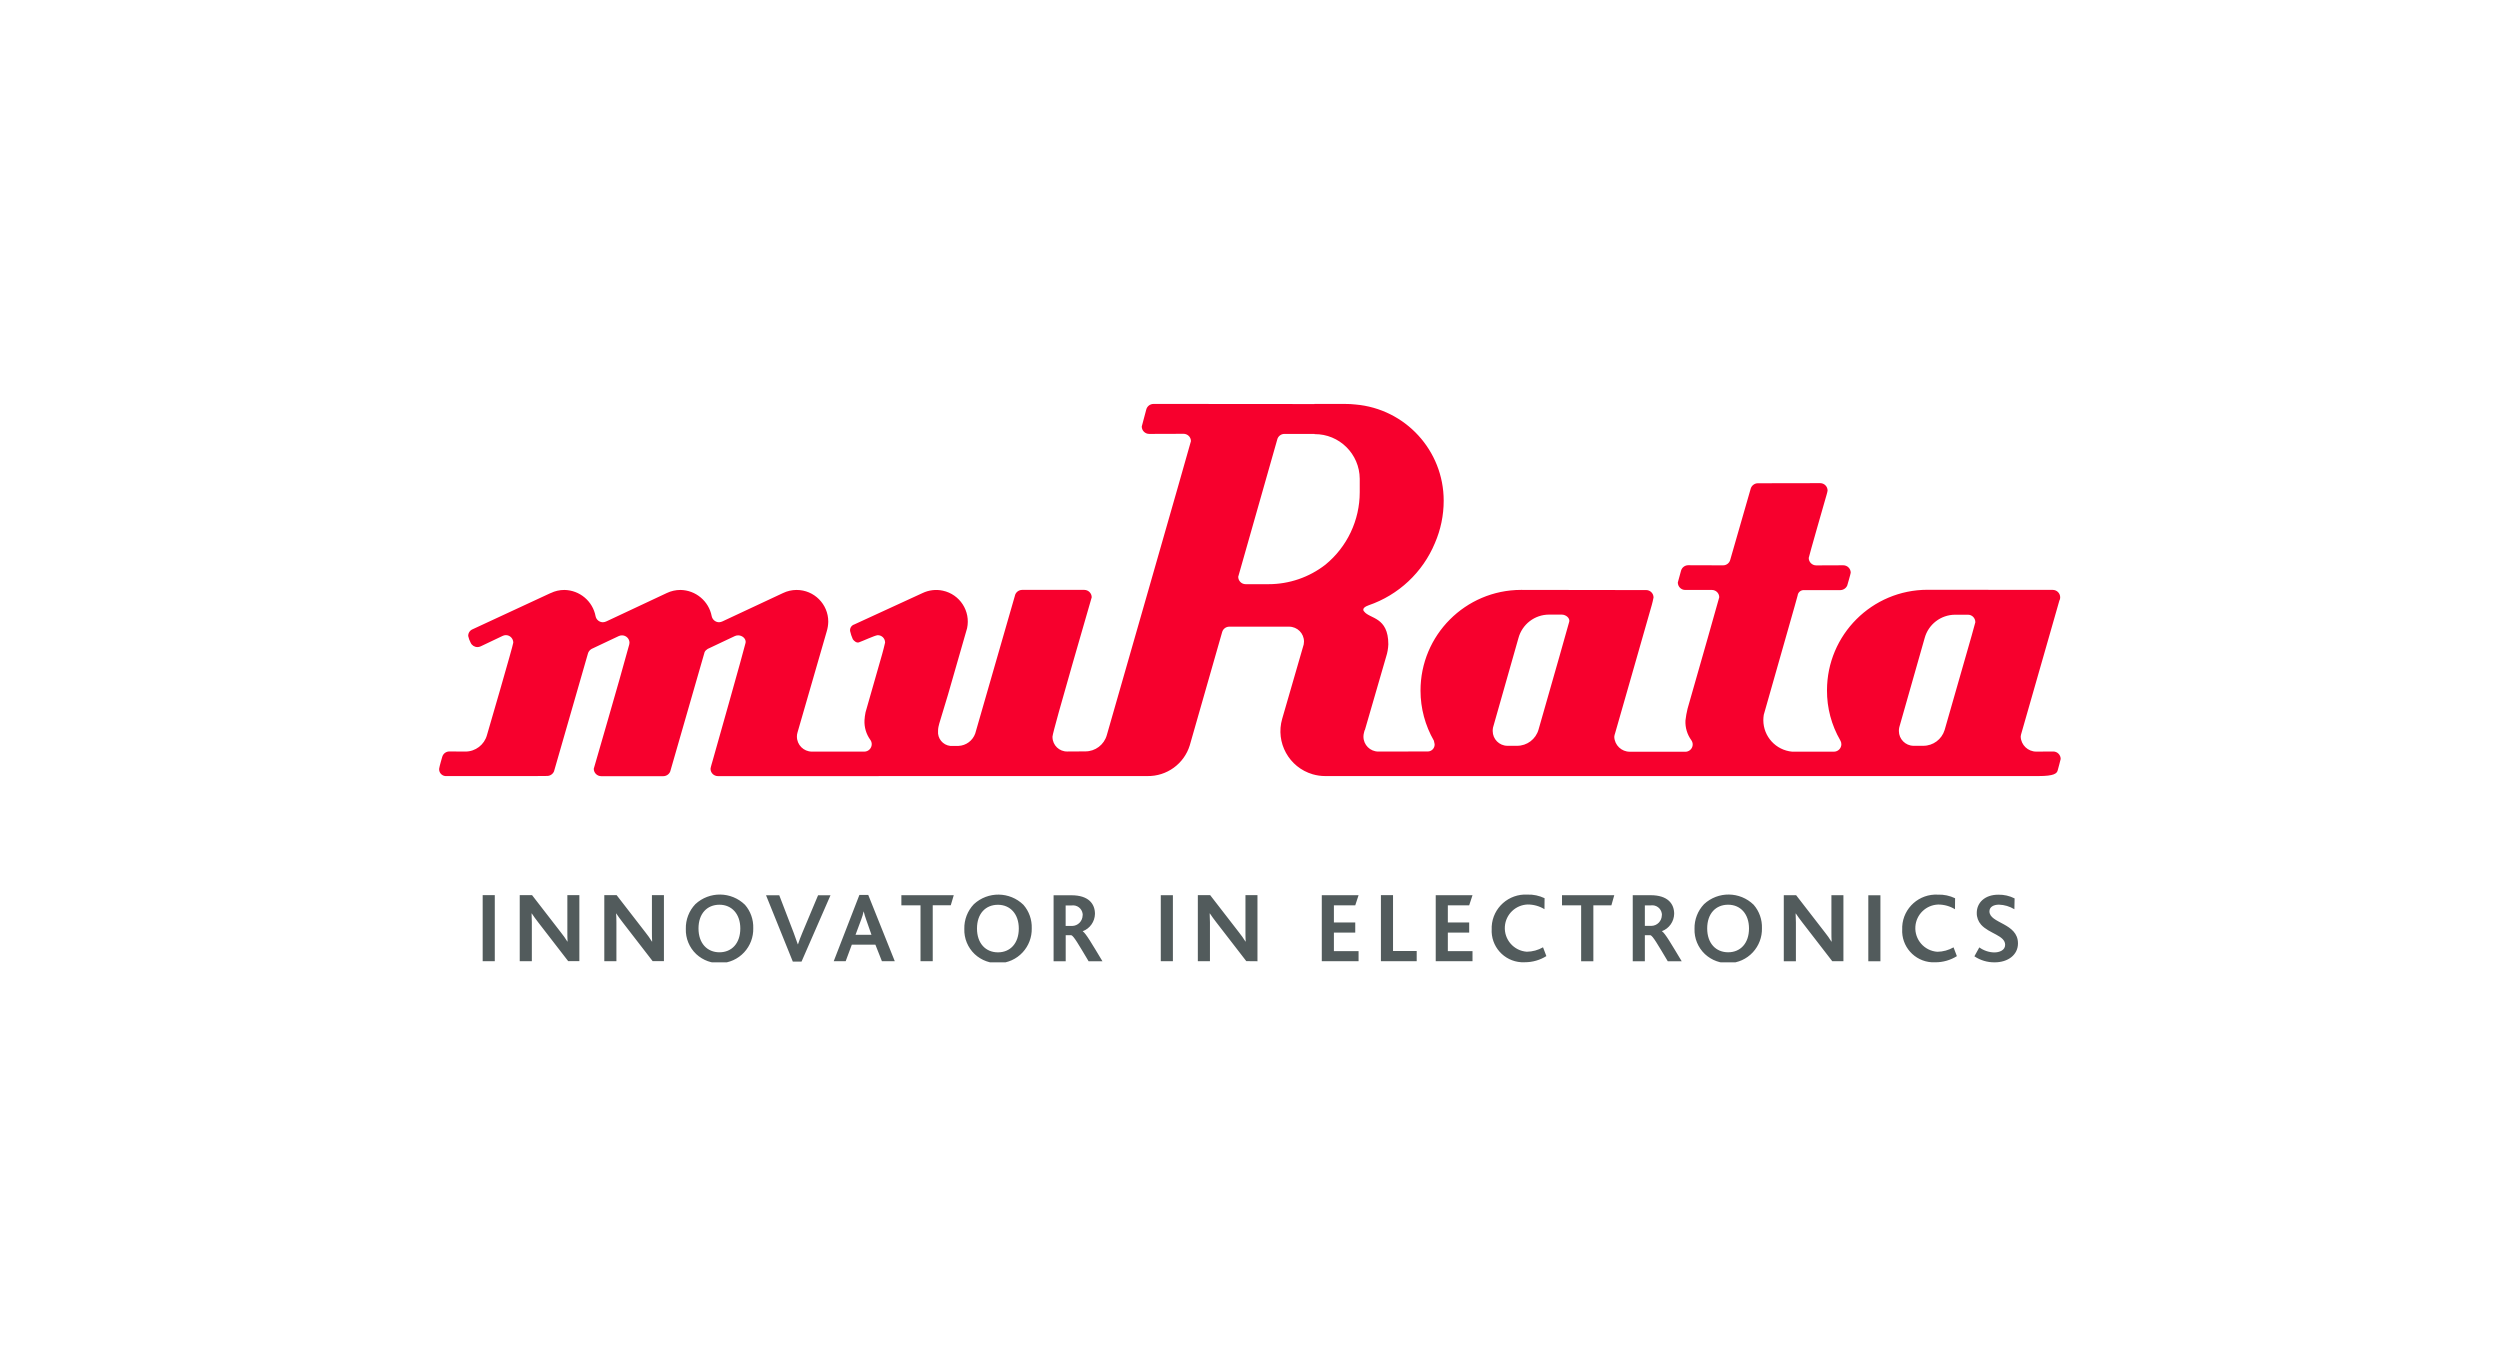 <svg height="247" viewBox="0 0 452 247" width="452" xmlns="http://www.w3.org/2000/svg" xmlns:xlink="http://www.w3.org/1999/xlink"><clipPath id="a"><path d="m79.41 73h293.18v100.99h-293.18z"/></clipPath><g clip-path="url(#a)"><path d="m357.15 112.47c0 .13-1.36 4.85-1.36 4.85l-4.2 14.66c-.52 1.7-2.08 2.86-3.86 2.86h-1.77c-1.46-.02-2.64-1.21-2.64-2.67 0-.01 0-.02 0-.04 0-.22.02-.43.07-.64l4.58-16.1c.67-2.51 2.94-4.25 5.53-4.25h2.29c.74-.01 1.35.59 1.35 1.34m-73.44-.02c-.11.41-1.78 6.31-1.78 6.31l-3.75 13.13c-.49 1.74-2.08 2.95-3.89 2.94h-1.76c-1.46-.02-2.64-1.21-2.64-2.67 0-.01 0-.02 0-.04 0-.2.02-.4.06-.6l4.59-16.15c.67-2.51 2.94-4.26 5.54-4.26h2.29c.75 0 1.55.63 1.35 1.34m-37.87-25.87v2.41c0 5.07-2.28 9.88-6.2 13.09-2.94 2.29-6.56 3.53-10.28 3.53s-1.26 0-1.26 0h-2.89c-.74 0-1.34-.6-1.34-1.34l7.04-24.76c.13-.62.68-1.07 1.31-1.07h5.45s0 .04 0 .04h.01c4.48-.03 8.13 3.59 8.16 8.07v.04m126.54 21.92c.07-.17.1-.35.1-.53 0-.74-.61-1.34-1.35-1.34h-1.13s-21.5-.02-21.5-.02c-10.04 0-18.18 8.14-18.18 18.18-.02 3.17.81 6.29 2.4 9.04.13.21.2.45.2.7 0 .74-.6 1.35-1.34 1.35h-7.55c-2.95-.26-5.22-2.74-5.22-5.7 0-.32.03-.65.08-.97 1.9-6.73 5.59-19.65 5.59-19.65l.53-1.91c.06-.57.56-1 1.13-.98h6.59c.54-.01 1.03-.33 1.25-.83 0 0 .63-2.16.63-2.32 0-.74-.61-1.34-1.35-1.34l-4.89.02c-.74 0-1.35-.6-1.35-1.34 0 0 0 0 0-.01 0-.18 3.03-10.73 3.03-10.73s.38-1.26.38-1.45c0-.74-.6-1.34-1.34-1.34l-11.26.02c-.57 0-1.08.36-1.28.9l-3.72 12.93c-.15.6-.69 1.02-1.31 1.01l-6.29-.02c-.59 0-1.12.39-1.29.96 0 0-.59 2.11-.59 2.16 0 .74.59 1.35 1.33 1.35h.01 4.82c.73 0 1.33.59 1.33 1.32 0 .09-3.66 12.92-5.73 20.15-.17.7-.3 1.42-.38 2.14-.06 1.27.31 2.52 1.06 3.55.16.23.25.5.25.77 0 .68-.51 1.24-1.19 1.32h-10.17c-1.51.01-2.76-1.18-2.82-2.69.02-.22.07-.44.15-.65l3.63-12.68 3-10.5s.32-1.2.32-1.37c0-.74-.6-1.34-1.34-1.34h-1.92s-20.7-.03-20.7-.03c-10.05.02-18.19 8.18-18.17 18.23 0 3.17.84 6.29 2.42 9.04.06.2.1.41.13.62.04.69-.48 1.28-1.17 1.32-.03 0-.06 0-.09 0l-8.91.02c-1.49 0-2.7-1.21-2.7-2.7 0-.23.03-.46.09-.68l.12-.48h.04l3.85-13.28c.24-.73.37-1.49.4-2.25 0-4.99-3.37-4.59-4.37-5.93 0 0-.68-.6.79-1.12 5.43-1.86 9.8-5.96 12-11.25 1.05-2.42 1.59-5.03 1.59-7.67 0-9.06-6.93-16.61-15.95-17.39-.62-.07-1.24-.1-1.87-.1h-5.55v.02l-24.88-.02h-4.22c-.65 0-1.2.46-1.33 1.1l-.79 2.98c0 .74.6 1.34 1.35 1.34l6.2-.02c.54 0 1.03.32 1.24.82.07.16.1.33.1.51 0 .07-3.84 13.5-7.66 26.82-3.78 13.2-7.55 26.33-7.55 26.33-.49 1.74-2.08 2.95-3.89 2.94l-3.24.02c-1.46.03-2.66-1.12-2.69-2.58 0-.04 0-.08 0-.12.09-1.22 7.09-25.08 7.09-25.18 0-.74-.61-1.34-1.35-1.34h-11.22c-.65 0-1.22.47-1.33 1.11l-7.16 24.86c-.46 1.29-1.66 2.18-3.03 2.24h-1.48c-1.35-.15-2.34-1.36-2.21-2.71 0-.24.02-.48.07-.72l.15-.62 1.56-5.16 3.47-12.07c.66-3.09-1.3-6.13-4.39-6.79-1.24-.27-2.53-.11-3.68.44l-12.33 5.67c-.51.16-.83.67-.75 1.2.11.51.28 1 .49 1.47.24.34.67.7 1.09.57.7-.24 2.84-1.24 3.39-1.3.72-.02 1.33.54 1.35 1.27v.09c0 .14-.53 2.08-.53 2.08l-3 10.5c-.1.48-.16.96-.19 1.44-.06 1.27.31 2.52 1.06 3.55.16.22.25.5.25.77 0 .74-.6 1.35-1.34 1.35h-9.49c-1.49-.01-2.7-1.22-2.7-2.72 0-.24.03-.48.1-.71l5.28-18.27c.18-.58.28-1.19.29-1.8 0-3.16-2.56-5.73-5.72-5.73-.85 0-1.69.19-2.46.56l-9.19 4.3-1.73.81c-.2.1-.42.16-.65.17-.65-.01-1.2-.47-1.33-1.11-.52-2.71-2.88-4.69-5.65-4.73-.85 0-1.7.19-2.47.56l-9.8 4.6-1.09.51c-.2.1-.43.16-.65.17-.64 0-1.2-.45-1.33-1.08-.51-2.73-2.87-4.72-5.65-4.76-.86 0-1.7.19-2.47.57l-.07.02-14.05 6.52c-.49.2-.81.69-.79 1.22.09.43.24.84.45 1.23.22.47.7.77 1.22.77.2 0 .4-.05.58-.13l3.97-1.89c.18-.09.39-.14.59-.14.74 0 1.34.61 1.34 1.35 0 .43-4.76 16.73-4.76 16.73-.48 1.75-2.08 2.97-3.89 2.97l-2.91-.02c-.59 0-1.11.39-1.28.96 0 0-.5 1.69-.56 2.14-.07.68.43 1.28 1.11 1.35h.24 15.76s2.4-.02 2.4-.02c.57 0 1.08-.36 1.28-.89h-.01l6.07-21.08c.08-.42.33-.78.69-.99l3.21-1.52 1.74-.82c.18-.08.37-.12.57-.12.74 0 1.35.6 1.35 1.34 0 .11-.02.22-.05.33-1.76 6.53-6.41 22.37-6.41 22.45 0 .74.61 1.34 1.35 1.34h11.22c.65 0 1.22-.47 1.33-1.11l6.14-21.32c.12-.24.31-.43.54-.57l3.57-1.69 1.38-.65c.18-.08.38-.12.58-.12.74 0 1.47.61 1.34 1.34-.14.78-5.96 21.33-5.96 21.33s-.38 1.26-.38 1.45c0 .74.6 1.33 1.34 1.33h6.8s70.84-.01 70.84-.01c3.51.06 6.64-2.21 7.67-5.56l5.85-20.46c.16-.59.69-.99 1.3-.99h10.8c1.49 0 2.7 1.2 2.7 2.69 0 .18-.02.35-.05.52l-3.89 13.44c-1.25 4.3 1.23 8.79 5.52 10.04.73.21 1.48.32 2.24.32h6.56-2.15s124.58 0 124.58 0c2.8 0 3.34-.46 3.47-1.07 0 0 .53-1.94.53-2.02 0-.74-.6-1.35-1.34-1.35l-3.07.02c-1.51 0-2.76-1.19-2.82-2.7.02-.22.07-.45.14-.66l4.37-15.26 2.17-7.59.33-1.16z" fill="#f7002d"/><path d="m364.85 170.57c0-3.71-5.16-3.59-5.16-5.8 0-.8.76-1.21 1.72-1.21.99.03 1.95.32 2.79.83l.04-1.96c-.91-.46-1.92-.69-2.94-.67-2.5 0-3.9 1.5-3.9 3.28-.02.79.26 1.55.78 2.14 1.45 1.63 4.35 1.94 4.35 3.64 0 1-1.05 1.38-1.97 1.38-.97-.02-1.91-.34-2.7-.91l-.89 1.61c1.09.73 2.37 1.11 3.68 1.09 2.36 0 4.2-1.32 4.2-3.43m-11.05 2.3-.6-1.58c-.89.51-1.9.79-2.93.8-2.35-.16-4.13-2.2-3.97-4.56.15-2.19 1.94-3.91 4.13-3.98 1.07 0 2.12.29 3.03.85l.02-1.99c-.97-.46-2.03-.69-3.1-.65-3.37-.19-6.27 2.38-6.46 5.76 0 .15-.01.29 0 .44-.19 3.14 2.2 5.84 5.35 6.03.22.01.45.01.67 0 1.37 0 2.72-.39 3.88-1.12m-13.84-11h-2.19v11.93h2.19zm-6.69 11.93v-11.94h-2.17v6.65c0 .52 0 1.21.04 1.74h-.04c-.36-.58-.75-1.14-1.18-1.67l-5.2-6.72h-2.23v11.94h2.19v-7.03c0-.56-.02-1.2-.05-1.6h.04c.33.51.67.96 1.18 1.63l5.4 6.99h2.02zm-17.07-5.93c0 2.7-1.56 4.31-3.77 4.31s-3.79-1.61-3.79-4.31 1.56-4.29 3.79-4.29 3.77 1.68 3.77 4.29m2.34-.04c.05-1.55-.48-3.07-1.5-4.24-2.48-2.42-6.43-2.47-8.97-.11-1.14 1.2-1.76 2.8-1.72 4.46-.06 1.72.63 3.39 1.88 4.57 2.49 2.31 6.37 2.16 8.67-.33 1.09-1.18 1.68-2.74 1.64-4.35m-18.1-2.36c0 1.06-.85 1.93-1.91 1.94-.02 0-.04 0-.06 0h-1.1v-3.71h1.09c.96-.13 1.84.53 1.98 1.49.01.09.02.19.02.29m3.57 8.32c-1.83-3.04-3.02-5.11-3.57-5.42v-.02c1.31-.49 2.18-1.74 2.21-3.13 0-1.83-1.16-3.37-4.26-3.37h-3.23v11.94h2.19v-4.71h1.01c.45.15 1.29 1.63 3.13 4.71h2.5zm-12.18-11.94h-9.46v1.83h3.46v10.11h2.21v-10.11h3.26l.52-1.83zm-12.29 11-.6-1.58c-.89.51-1.9.79-2.93.8-2.35-.16-4.13-2.2-3.97-4.56.15-2.19 1.94-3.91 4.13-3.98 1.07 0 2.12.29 3.03.85l.02-1.99c-.97-.46-2.03-.69-3.1-.65-3.37-.19-6.27 2.38-6.46 5.76 0 .15-.01.29 0 .44-.19 3.14 2.2 5.84 5.35 6.03.22.01.45.01.67 0 1.37 0 2.72-.39 3.88-1.12m-13.37.94v-1.83h-4.46v-3.35h3.86v-1.83h-3.86v-3.1h3.86l.6-1.83h-6.65v11.93h6.65zm-10.09 0v-1.85h-4.28v-10.1h-2.19v11.94h6.47zm-10.51 0v-1.83h-4.46v-3.35h3.86v-1.83h-3.86v-3.1h3.86l.6-1.83h-6.65v11.93h6.65zm-18.28 0v-11.95h-2.17v6.65c0 .52 0 1.21.04 1.74h-.04c-.36-.58-.75-1.14-1.18-1.67l-5.2-6.72h-2.23v11.94h2.19v-7.03c0-.56-.02-1.2-.05-1.6h.04c.33.51.67.96 1.18 1.63l5.4 6.99 2.03.02zm-15.29-11.94h-2.19v11.93h2.19zm-16.32 3.62c0 1.06-.85 1.93-1.91 1.94-.02 0-.04 0-.06 0h-1.1v-3.71h1.09c.96-.13 1.84.53 1.98 1.49.01.09.02.19.02.29m3.57 8.32c-1.83-3.04-3.03-5.11-3.57-5.42v-.02c1.31-.49 2.18-1.74 2.21-3.13 0-1.83-1.16-3.37-4.26-3.37h-3.22v11.93h2.19v-4.71h1.01c.45.15 1.29 1.63 3.13 4.71h2.5zm-15.13-5.93c0 2.7-1.56 4.31-3.77 4.31s-3.79-1.61-3.79-4.31 1.56-4.29 3.79-4.29 3.77 1.68 3.77 4.29m2.34-.04c.05-1.55-.48-3.07-1.5-4.24-2.48-2.42-6.43-2.47-8.97-.11-1.14 1.2-1.76 2.8-1.72 4.46-.06 1.72.63 3.39 1.88 4.57 2.49 2.31 6.37 2.16 8.67-.33 1.09-1.18 1.68-2.74 1.64-4.35m-14.1-5.98h-9.47v1.83h3.46v10.1h2.21v-10.11h3.26zm-14.86 7.16h-2.9l1.03-2.77c.18-.47.33-.96.43-1.45h.02c.12.5.27 1 .45 1.49l.96 2.74zm4.2 4.78-4.8-11.99h-1.6l-4.64 11.98h2.16l1.11-2.99h4.26l1.18 2.99h2.34zm-11.62-11.93h-2.25l-2.85 6.79c-.33.76-.56 1.43-.78 2.07h-.04c-.22-.65-.49-1.4-.76-2.12l-2.59-6.74h-2.39l4.84 11.99h1.58l5.24-12zm-16.31 6c0 2.7-1.56 4.31-3.77 4.31s-3.79-1.61-3.79-4.31 1.56-4.29 3.79-4.29 3.77 1.68 3.77 4.29m2.34-.04c.05-1.55-.48-3.07-1.5-4.24-2.48-2.42-6.43-2.47-8.97-.11-1.14 1.2-1.76 2.8-1.72 4.46-.06 1.72.63 3.39 1.88 4.57 2.49 2.31 6.37 2.16 8.67-.33 1.09-1.18 1.68-2.74 1.64-4.35m-16.15 5.96v-11.94h-2.17v6.65c0 .52 0 1.21.04 1.74h-.04c-.36-.58-.75-1.14-1.18-1.67l-5.2-6.72h-2.23v11.94h2.19v-7.03c0-.56-.02-1.2-.06-1.6h.03c.33.51.67.96 1.18 1.63l5.4 6.99h2.03zm-15.29 0v-11.94h-2.17v6.65c0 .52 0 1.21.04 1.74h-.04c-.36-.58-.75-1.14-1.18-1.67l-5.2-6.72h-2.23v11.94h2.19v-7.03c0-.56-.02-1.2-.05-1.6h.04c.33.51.67.96 1.18 1.63l5.4 6.99h2.03zm-15.29-11.94h-2.19v11.94h2.19z" fill="#525b5c"/></g></svg>